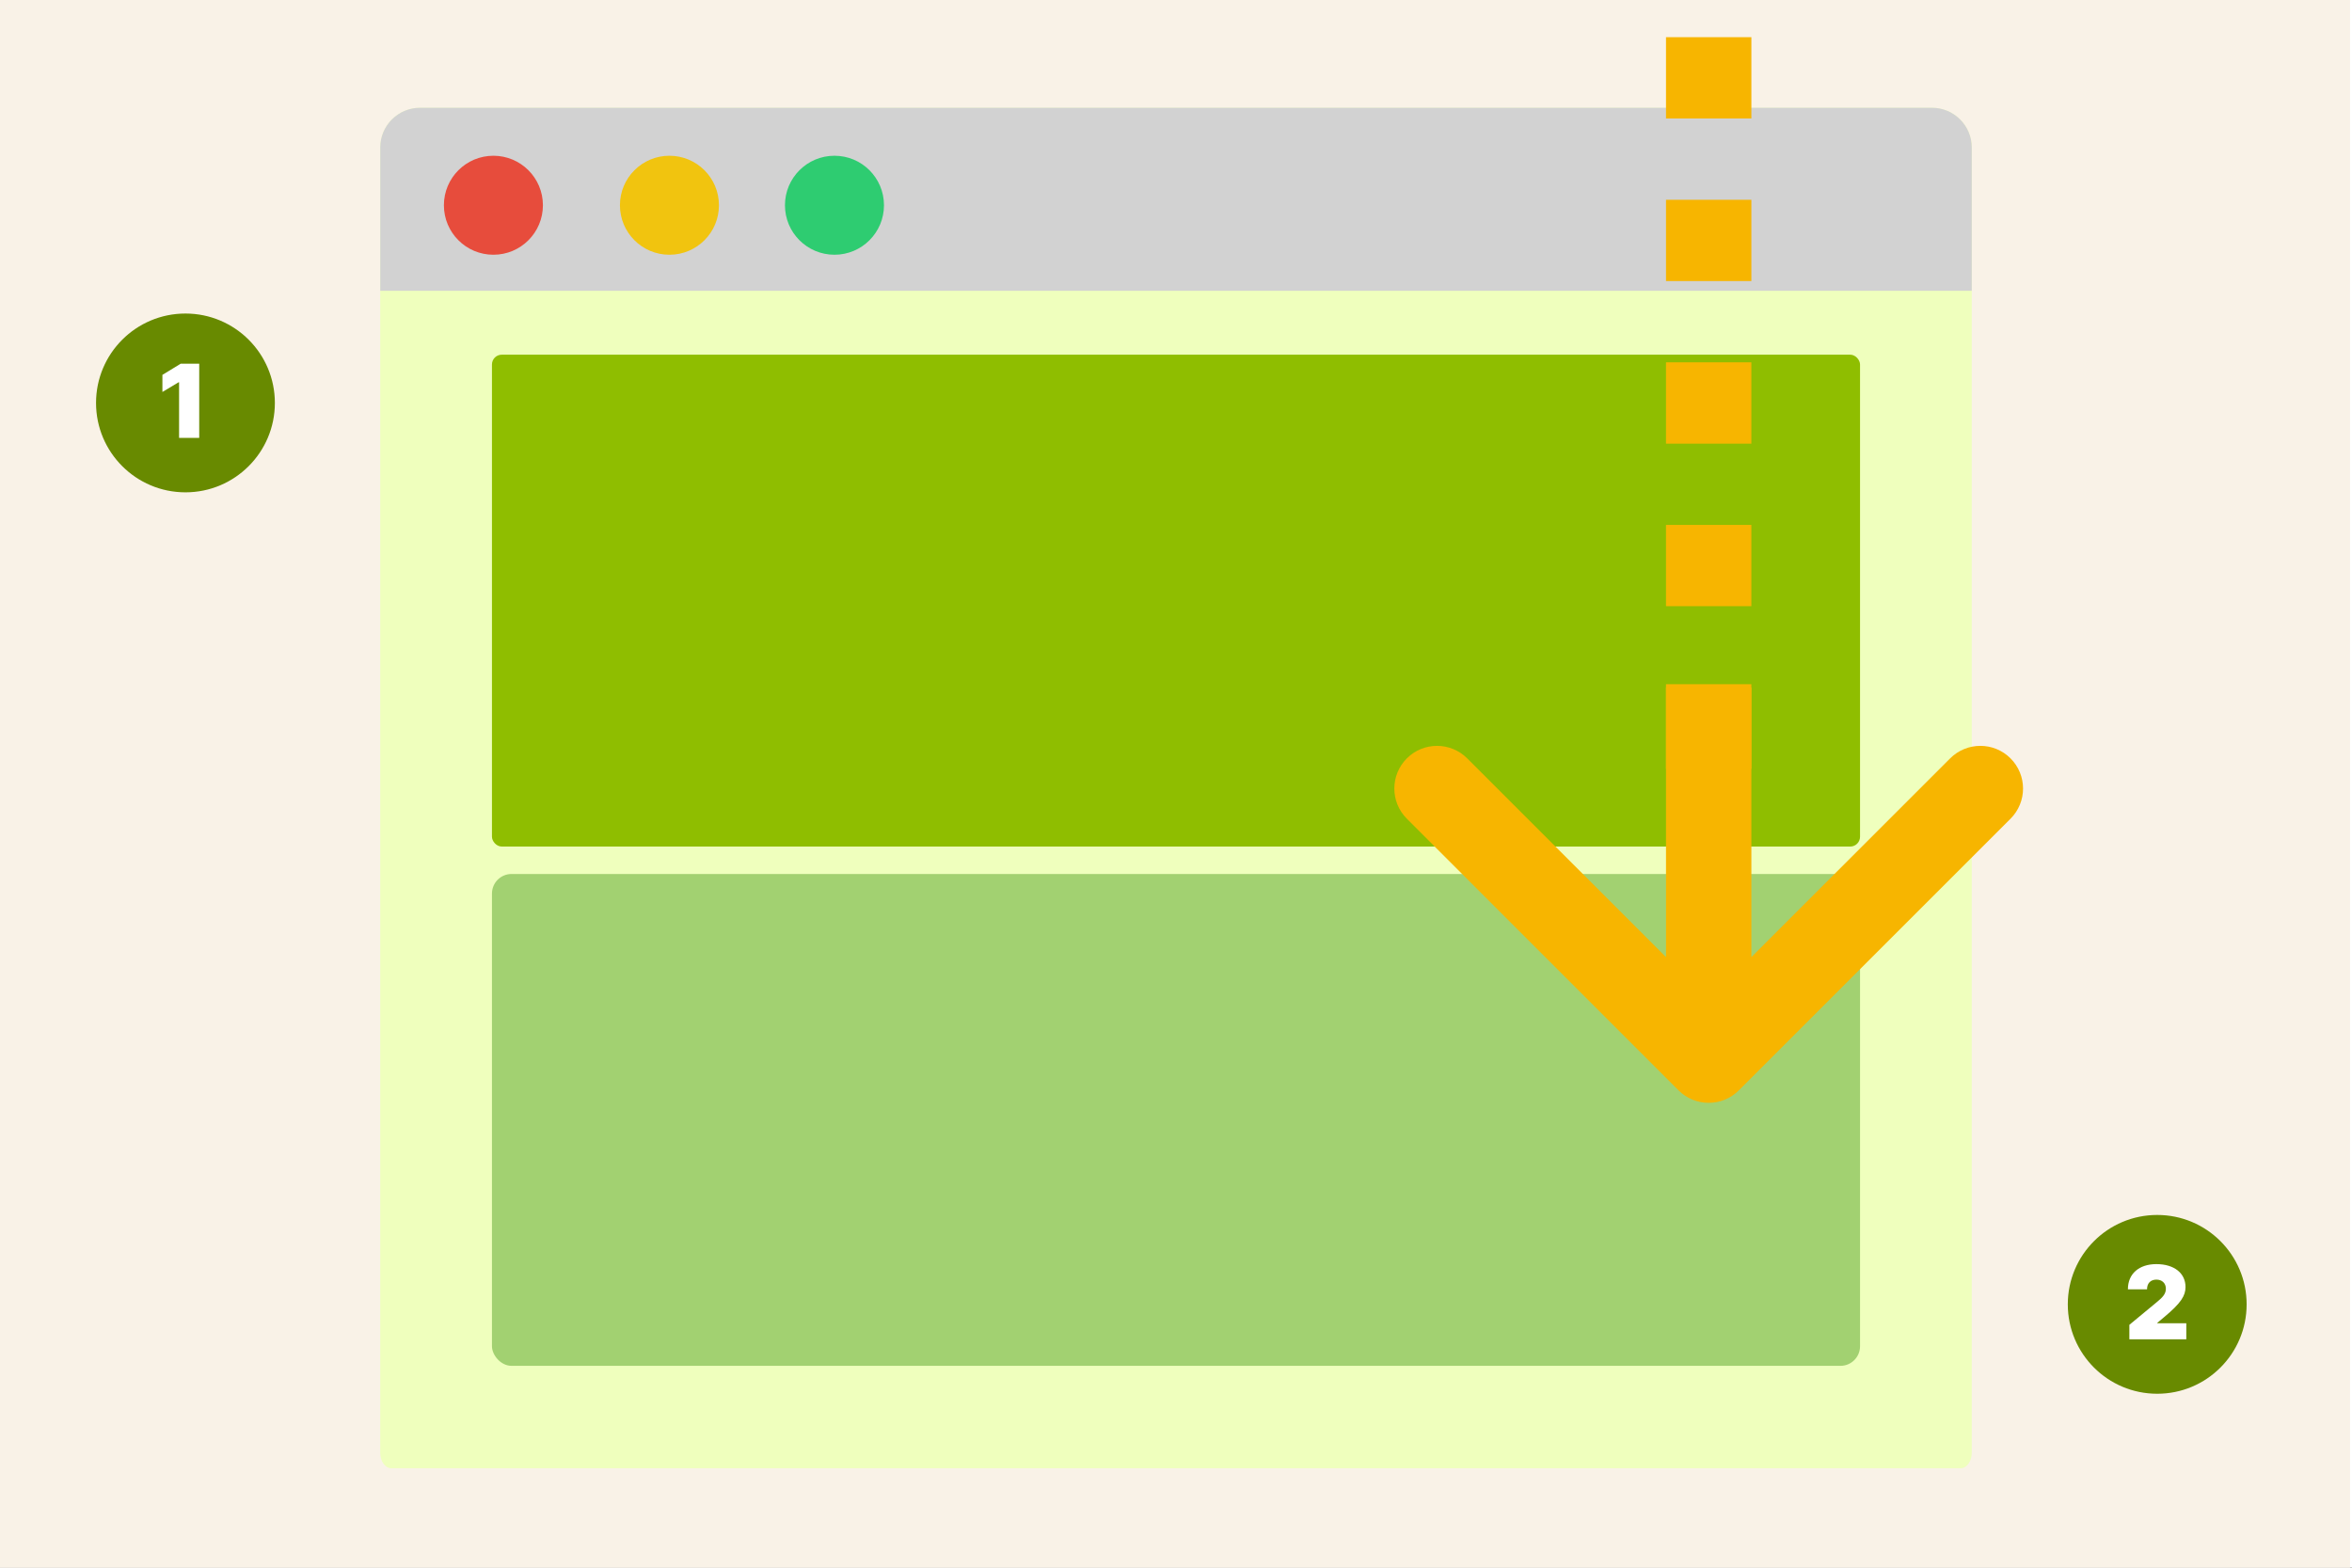 <svg viewBox="0 0 1200 800" fill="none" xmlns="http://www.w3.org/2000/svg"><rect x="0" y="0" width="1200" height="800" fill="#333333" stroke="none"/><g clip-path="url(#clip0)"><path fill="#fff" d="M0 0h1200v800H0z"></path><path fill="#F9F2E7" d="M-1 0h1200v800H-1z"></path><path fill-rule="evenodd" clip-rule="evenodd" d="M1006 741.416c0 4.333-2.54 7.844-5.68 7.844H199.68c-3.138 0-5.68-3.511-5.68-7.844V75.3c0-11.211 9.089-20.3 20.3-20.3h771.4c11.211 0 20.3 9.089 20.3 20.3v666.116z" fill="#EFFFBD"></path><path d="M194 75.3c0-11.211 9.089-20.3 20.3-20.3h771.4c11.211 0 20.3 9.089 20.3 20.3v73.08H194V75.3z" fill="#D2D2D2"></path><path fill-rule="evenodd" clip-rule="evenodd" d="M277 104.74c0 13.952-11.308 25.26-25.26 25.26-13.952 0-25.26-11.308-25.26-25.26 0-13.952 11.308-25.26 25.26-25.26 13.952 0 25.26 11.308 25.26 25.26" fill="#E74C3C"></path><path fill-rule="evenodd" clip-rule="evenodd" d="M366.812 104.74c0 13.952-11.308 25.26-25.26 25.26-13.952 0-25.26-11.308-25.26-25.26 0-13.952 11.308-25.26 25.26-25.26 13.952 0 25.26 11.308 25.26 25.26" fill="#F1C40F"></path><path fill-rule="evenodd" clip-rule="evenodd" d="M451.011 104.74c0 13.952-11.308 25.26-25.26 25.26-13.952 0-25.26-11.308-25.26-25.26 0-13.952 11.308-25.26 25.26-25.26 13.952 0 25.26 11.308 25.26 25.26" fill="#2ECC71"></path><rect x="251" y="446" width="698" height="251" rx="10" fill="#A2D171"></rect><circle cx="1100.62" cy="665.619" r="45.619" fill="#688A00"></circle><path d="M1115.46 683.462v-8.208h-14.78v-.221l3.54-2.958c8.64-7.191 10.84-10.925 10.84-15.306 0-7.061-5.79-11.682-14.86-11.682-8.82 0-14.55 4.898-14.53 12.865h9.76c-.02-3.179 1.92-4.954 4.77-4.954 2.82 0 4.84 1.757 4.84 4.659 0 2.68-1.72 4.418-4.51 6.728l-14.12 11.683v7.394h29.05z" fill="#fff"></path><rect x="251" y="181" width="698" height="251" rx="5" fill="#8FBE00"></rect><circle cx="94.619" cy="205.619" r="45.619" fill="#688A00"></circle><path d="M101.644 223.462v-37.858H92.18l-9.316 5.694v8.725l8.281-4.954h.222v28.393h10.277z" fill="#fff"></path><path d="M887.179 556.4c-8.505 8.506-22.295 8.506-30.8 0L717.777 417.798c-8.505-8.505-8.505-22.295 0-30.8 8.505-8.505 22.295-8.505 30.801 0L871.779 510.2l123.202-123.202c8.509-8.505 22.299-8.505 30.799 0 8.51 8.505 8.51 22.295 0 30.8L887.179 556.4zm6.379-207.264V541H850V349.136h43.558z" fill="#F7B500"></path><path fill-rule="evenodd" clip-rule="evenodd" d="M893.558 60.453V18.969H850v41.484h43.558zm0 82.968v-41.484H850v41.484h43.558zm0 82.969v-41.485H850v41.485h43.558zm0 82.968v-41.484H850v41.484h43.558zm0 82.968v-41.484H850v41.484h43.558z" fill="#F7B500"></path></g></svg>